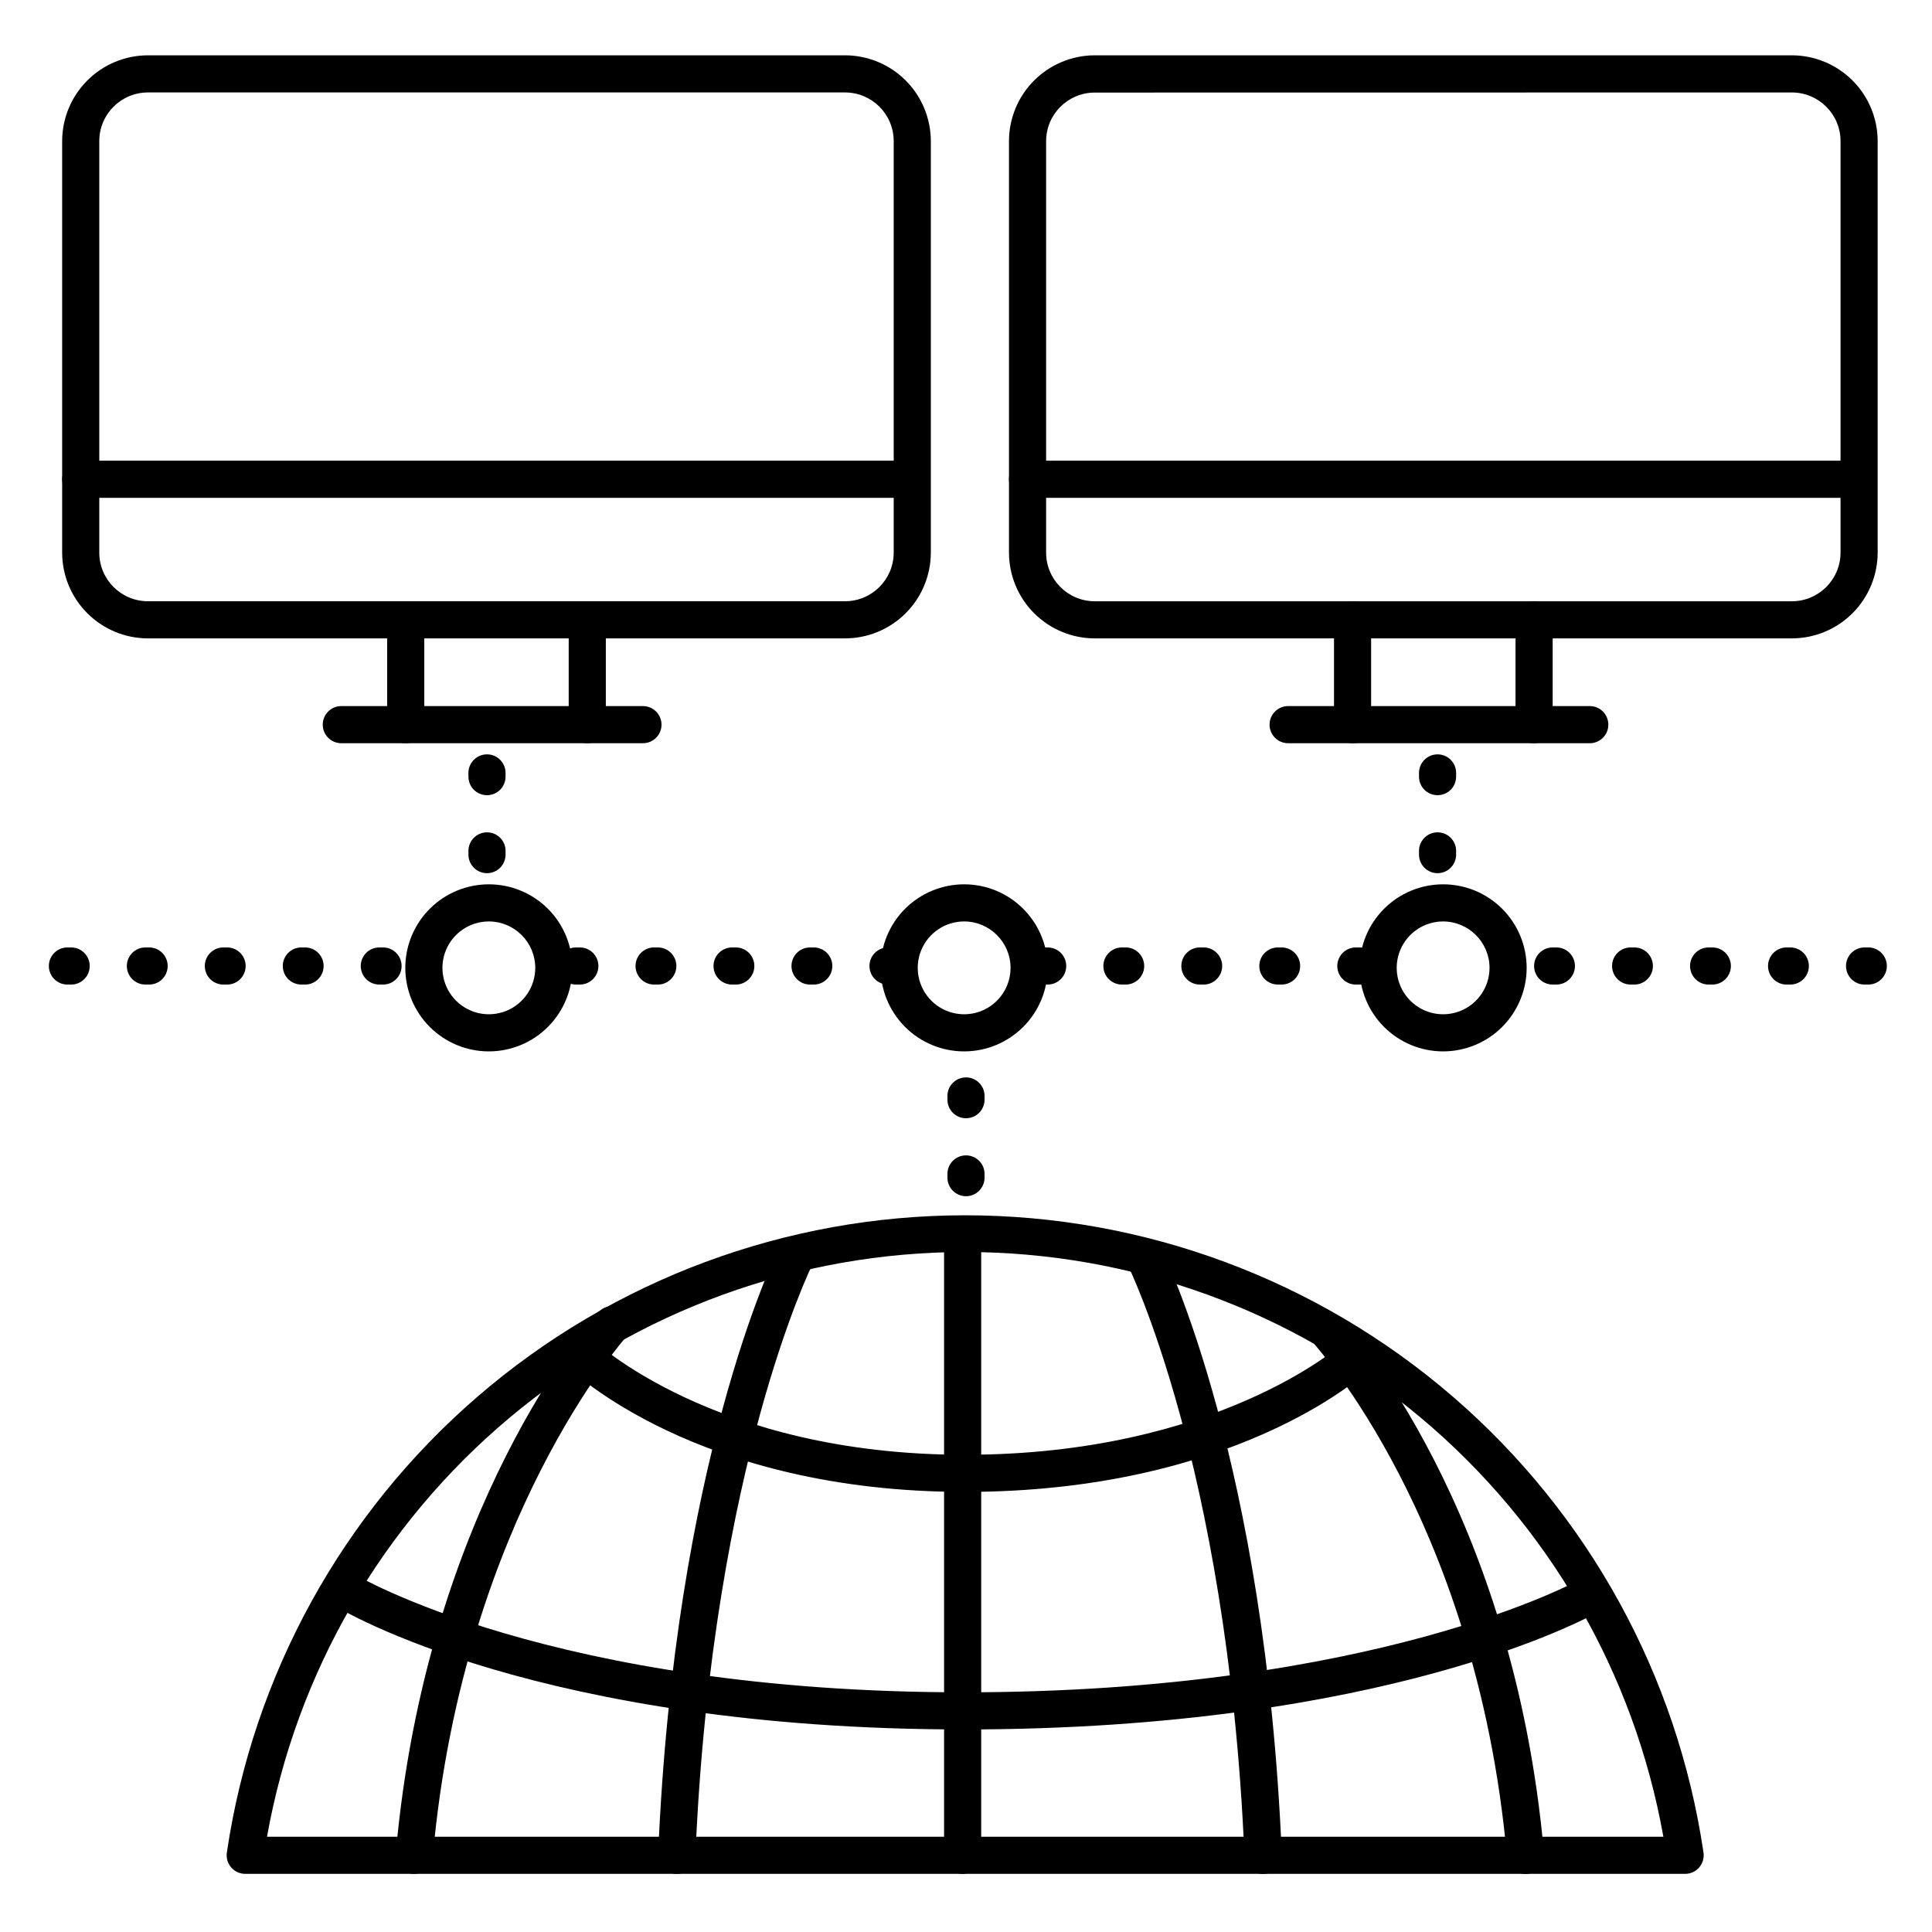 <?xml version="1.0" encoding="UTF-8"?>
<!-- The Best Svg Icon site in the world: iconSvg.co, Visit us! https://iconsvg.co -->
<svg fill="#000000" width="800px" height="800px" version="1.1" viewBox="144 144 512 512" xmlns="http://www.w3.org/2000/svg">
 <g>
  <path d="m367.95 313.18h-184.76c-6.023-0.012-11.797-2.41-16.055-6.668-4.262-4.262-6.656-10.039-6.664-16.062v-109.06c0.008-6.023 2.402-11.797 6.664-16.059 4.258-4.262 10.031-6.66 16.055-6.672h184.76c6.027 0.008 11.805 2.406 16.066 6.668 4.258 4.262 6.656 10.039 6.664 16.062v109.06c-0.008 6.027-2.406 11.805-6.664 16.066-4.262 4.258-10.039 6.656-16.066 6.664zm-184.76-144.68c-7.113 0.008-12.875 5.777-12.879 12.887v109.06c0.004 7.113 5.766 12.879 12.879 12.891h184.76c7.113-0.012 12.879-5.777 12.891-12.891v-109.06c-0.012-7.113-5.777-12.879-12.891-12.887z"/>
  <path d="m384.98 275.93h-219.59c-2.715 0-4.918-2.199-4.918-4.918s2.203-4.922 4.918-4.922h219.59c2.715 0 4.918 2.203 4.918 4.922s-2.203 4.918-4.918 4.918z"/>
  <path d="m314.39 340.96h-79.941c-2.715 0-4.918-2.203-4.918-4.918 0-2.719 2.203-4.922 4.918-4.922h79.941c2.719 0 4.918 2.203 4.918 4.922 0 2.715-2.199 4.918-4.918 4.918z"/>
  <path d="m299.63 340.96c-2.715 0-4.918-2.203-4.918-4.918v-27.777c0-2.719 2.203-4.922 4.918-4.922 2.719 0 4.922 2.203 4.922 4.922v27.777c0 1.305-0.52 2.555-1.441 3.477-0.922 0.926-2.176 1.441-3.481 1.441z"/>
  <path d="m251.52 340.96c-2.719 0-4.922-2.203-4.922-4.918v-27.777c0-2.719 2.203-4.922 4.922-4.922 2.715 0 4.918 2.203 4.918 4.922v27.777c0 1.305-0.516 2.555-1.441 3.477-0.922 0.926-2.172 1.441-3.477 1.441z"/>
  <path d="m618.87 313.18h-184.76c-6.023-0.012-11.797-2.41-16.059-6.668-4.258-4.262-6.652-10.039-6.66-16.062v-109.06c0.008-6.023 2.402-11.797 6.66-16.059 4.262-4.262 10.035-6.66 16.059-6.672h184.76c6.023 0.008 11.801 2.406 16.062 6.668 4.262 4.262 6.66 10.039 6.668 16.062v109.06c-0.008 6.027-2.406 11.805-6.668 16.066-4.262 4.258-10.039 6.656-16.062 6.664zm-184.76-144.65c-7.113 0.012-12.875 5.777-12.879 12.891v109.03c0.004 7.113 5.766 12.879 12.879 12.891h184.76c7.113-0.012 12.879-5.777 12.891-12.891v-109.06c-0.012-7.113-5.777-12.879-12.891-12.887z"/>
  <path d="m635.9 275.93h-219.59c-2.715 0-4.918-2.199-4.918-4.918s2.203-4.922 4.918-4.922h219.59c2.719 0 4.922 2.203 4.922 4.922s-2.203 4.918-4.922 4.918z"/>
  <path d="m565.31 340.96h-79.941c-2.719 0-4.922-2.203-4.922-4.918 0-2.719 2.203-4.922 4.922-4.922h79.941c2.715 0 4.918 2.203 4.918 4.922 0 2.715-2.203 4.918-4.918 4.918z"/>
  <path d="m550.55 340.96c-2.719 0-4.918-2.203-4.918-4.918v-27.777c0-2.719 2.199-4.922 4.918-4.922s4.922 2.203 4.922 4.922v27.777c0 1.305-0.52 2.555-1.441 3.477-0.926 0.926-2.176 1.441-3.481 1.441z"/>
  <path d="m502.44 340.96c-2.715 0-4.918-2.203-4.918-4.918v-27.777c0-2.719 2.203-4.922 4.918-4.922 2.719 0 4.922 2.203 4.922 4.922v27.777c0 1.305-0.52 2.555-1.441 3.477-0.922 0.926-2.176 1.441-3.481 1.441z"/>
  <path d="m399.51 422.63c-5.875 0-11.504-2.332-15.656-6.484-4.152-4.152-6.484-9.781-6.484-15.652 0-5.875 2.332-11.504 6.484-15.656 4.152-4.152 9.781-6.484 15.656-6.484 5.871 0 11.504 2.332 15.652 6.484 4.152 4.152 6.488 9.781 6.488 15.656-0.008 5.867-2.34 11.496-6.492 15.648s-9.781 6.484-15.648 6.488zm0-34.441v0.004c-4.977 0-9.461 2.996-11.363 7.594-1.906 4.594-0.852 9.887 2.664 13.402 3.519 3.519 8.809 4.57 13.406 2.668 4.594-1.906 7.59-6.391 7.59-11.363-0.008-6.789-5.508-12.289-12.297-12.301z"/>
  <path d="m273.55 422.63c-5.871 0-11.504-2.332-15.656-6.484-4.152-4.152-6.484-9.781-6.484-15.652 0-5.875 2.332-11.504 6.484-15.656 4.152-4.152 9.785-6.484 15.656-6.484 5.871 0 11.504 2.332 15.656 6.484 4.152 4.152 6.484 9.781 6.484 15.656-0.008 5.867-2.34 11.496-6.492 15.648-4.148 4.152-9.777 6.484-15.648 6.488zm0-34.441v0.004c-4.977 0-9.461 2.996-11.363 7.594-1.906 4.594-0.852 9.887 2.664 13.402 3.519 3.519 8.809 4.57 13.406 2.668 4.594-1.906 7.594-6.391 7.594-11.363-0.012-6.789-5.512-12.289-12.301-12.301z"/>
  <path d="m526.44 422.63c-5.871 0-11.5-2.332-15.652-6.484-4.152-4.152-6.484-9.781-6.484-15.652 0-5.875 2.332-11.504 6.484-15.656 4.152-4.152 9.781-6.484 15.652-6.484 5.875 0 11.504 2.332 15.656 6.484 4.152 4.152 6.484 9.781 6.484 15.656-0.004 5.867-2.34 11.496-6.488 15.648-4.152 4.152-9.781 6.484-15.652 6.488zm0-34.441v0.004c-4.973 0-9.457 2.996-11.363 7.594-1.902 4.594-0.852 9.887 2.668 13.402 3.516 3.519 8.809 4.57 13.402 2.668 4.598-1.906 7.594-6.391 7.594-11.363-0.012-6.789-5.512-12.289-12.301-12.301z"/>
  <path d="m590.59 640.59h-381.61c-1.426 0-2.785-0.621-3.715-1.703-0.934-1.078-1.352-2.512-1.148-3.926 6.93-46.941 30.508-89.828 66.426-120.83 35.918-31.008 81.789-48.066 129.24-48.066 47.453 0 93.32 17.059 129.24 48.066 35.918 31.004 59.492 73.891 66.422 120.83 0.207 1.414-0.211 2.848-1.145 3.926-0.93 1.082-2.289 1.703-3.715 1.703zm-375.83-9.84h370.05c-7.742-43.438-30.523-82.77-64.355-111.1-33.828-28.328-76.547-43.855-120.67-43.855s-86.84 15.527-120.67 43.855c-33.828 28.332-56.609 67.664-64.352 111.1z"/>
  <path d="m245.51 404.92h-0.984c-2.719 0-4.922-2.203-4.922-4.918 0-2.719 2.203-4.922 4.922-4.922h0.984c2.715 0 4.918 2.203 4.918 4.922 0 2.715-2.203 4.918-4.918 4.918zm-20.664 0h-0.984c-2.719 0-4.922-2.203-4.922-4.918 0-2.719 2.203-4.922 4.922-4.922h0.984c2.715 0 4.918 2.203 4.918 4.922 0 2.715-2.203 4.918-4.918 4.918zm-20.664 0h-0.984c-2.719 0-4.922-2.203-4.922-4.918 0-2.719 2.203-4.922 4.922-4.922h0.984c2.715 0 4.918 2.203 4.918 4.922 0 2.715-2.203 4.918-4.918 4.918zm-20.664 0h-0.984c-2.719 0-4.922-2.203-4.922-4.918 0-2.719 2.203-4.922 4.922-4.922h0.984c2.715 0 4.918 2.203 4.918 4.922 0 2.715-2.203 4.918-4.918 4.918zm-20.664 0h-0.984c-2.719 0-4.922-2.203-4.922-4.918 0-2.719 2.203-4.922 4.922-4.922h0.984c2.715 0 4.918 2.203 4.918 4.922 0 2.715-2.203 4.918-4.918 4.918z"/>
  <path d="m380.32 404.92h-0.984c-2.719 0-4.922-2.203-4.922-4.918 0-2.719 2.203-4.922 4.922-4.922h0.984c2.715 0 4.918 2.203 4.918 4.922 0 2.715-2.203 4.918-4.918 4.918zm-20.664 0h-0.984c-2.719 0-4.922-2.203-4.922-4.918 0-2.719 2.203-4.922 4.922-4.922h0.984c2.715 0 4.918 2.203 4.918 4.922 0 2.715-2.203 4.918-4.918 4.918zm-20.664 0h-0.984c-2.719 0-4.922-2.203-4.922-4.918 0-2.719 2.203-4.922 4.922-4.922h0.984c2.715 0 4.918 2.203 4.918 4.922 0 2.715-2.203 4.918-4.918 4.918zm-20.664 0h-0.984c-2.719 0-4.922-2.203-4.922-4.918 0-2.719 2.203-4.922 4.922-4.922h0.984c2.715 0 4.918 2.203 4.918 4.922 0 2.715-2.203 4.918-4.918 4.918zm-20.664 0h-0.984c-2.719 0-4.922-2.203-4.922-4.918 0-2.719 2.203-4.922 4.922-4.922h0.984c2.715 0 4.918 2.203 4.918 4.922 0 2.715-2.203 4.918-4.918 4.918z"/>
  <path d="m504.3 404.92h-0.984c-2.719 0-4.922-2.203-4.922-4.918 0-2.719 2.203-4.922 4.922-4.922h0.984c2.715 0 4.918 2.203 4.918 4.922 0 2.715-2.203 4.918-4.918 4.918zm-20.664 0h-0.984c-2.719 0-4.922-2.203-4.922-4.918 0-2.719 2.203-4.922 4.922-4.922h0.984c2.715 0 4.918 2.203 4.918 4.922 0 2.715-2.203 4.918-4.918 4.918zm-20.664 0h-0.984c-2.719 0-4.922-2.203-4.922-4.918 0-2.719 2.203-4.922 4.922-4.922h0.984c2.715 0 4.918 2.203 4.918 4.922 0 2.715-2.203 4.918-4.918 4.918zm-20.664 0h-0.984c-2.719 0-4.922-2.203-4.922-4.918 0-2.719 2.203-4.922 4.922-4.922h0.984c2.715 0 4.918 2.203 4.918 4.922 0 2.715-2.203 4.918-4.918 4.918zm-20.664 0h-0.984c-2.719 0-4.922-2.203-4.922-4.918 0-2.719 2.203-4.922 4.922-4.922h0.984c2.715 0 4.918 2.203 4.918 4.922 0 2.715-2.203 4.918-4.918 4.918z"/>
  <path d="m639.11 404.92h-0.984 0.004c-2.719 0-4.922-2.203-4.922-4.918 0-2.719 2.203-4.922 4.922-4.922h0.984-0.004c2.719 0 4.922 2.203 4.922 4.922 0 2.715-2.203 4.918-4.922 4.918zm-20.664 0h-0.984 0.004c-2.719 0-4.922-2.203-4.922-4.918 0-2.719 2.203-4.922 4.922-4.922h0.984-0.004c2.719 0 4.922 2.203 4.922 4.922 0 2.715-2.203 4.918-4.922 4.918zm-20.664 0h-0.984 0.004c-2.719 0-4.922-2.203-4.922-4.918 0-2.719 2.203-4.922 4.922-4.922h0.984-0.004c2.719 0 4.922 2.203 4.922 4.922 0 2.715-2.203 4.918-4.922 4.918zm-20.664 0h-0.984 0.004c-2.719 0-4.922-2.203-4.922-4.918 0-2.719 2.203-4.922 4.922-4.922h0.984-0.004c2.719 0 4.922 2.203 4.922 4.922 0 2.715-2.203 4.918-4.922 4.918zm-20.664 0h-0.984 0.004c-2.719 0-4.922-2.203-4.922-4.918 0-2.719 2.203-4.922 4.922-4.922h0.984-0.004c2.719 0 4.922 2.203 4.922 4.922 0 2.715-2.203 4.918-4.922 4.918z"/>
  <path d="m273.06 375.4c-2.719 0-4.922-2.203-4.922-4.922v-0.984 0.004c0-2.719 2.203-4.922 4.922-4.922s4.918 2.203 4.918 4.922v0.984-0.004c0 1.309-0.516 2.559-1.438 3.481-0.926 0.922-2.176 1.441-3.481 1.441zm0-20.664c-2.719 0-4.922-2.203-4.922-4.922v-0.984 0.004c0-2.719 2.203-4.922 4.922-4.922s4.918 2.203 4.918 4.922v0.984-0.004c0 1.309-0.516 2.559-1.438 3.481-0.926 0.922-2.176 1.441-3.481 1.441z"/>
  <path d="m524.97 375.4c-2.719 0-4.922-2.203-4.922-4.922v-0.984 0.004c0-2.719 2.203-4.922 4.922-4.922 2.715 0 4.918 2.203 4.918 4.922v0.984-0.004c0 1.309-0.52 2.559-1.441 3.481-0.922 0.922-2.172 1.441-3.477 1.441zm0-20.664c-2.719 0-4.922-2.203-4.922-4.922v-0.984 0.004c0-2.719 2.203-4.922 4.922-4.922 2.715 0 4.918 2.203 4.918 4.922v0.984-0.004c0 1.309-0.52 2.559-1.441 3.481-0.922 0.922-2.172 1.441-3.477 1.441z"/>
  <path d="m400 461.01c-2.719 0-4.922-2.203-4.922-4.922v-0.984c0-2.715 2.203-4.918 4.922-4.918 2.715 0 4.918 2.203 4.918 4.918v0.984c0 1.305-0.52 2.559-1.441 3.481-0.922 0.922-2.172 1.441-3.477 1.441zm0-20.664c-2.719 0-4.922-2.203-4.922-4.922v-0.984c0-2.715 2.203-4.918 4.922-4.918 2.715 0 4.918 2.203 4.918 4.918v0.984c0 1.305-0.52 2.559-1.441 3.481-0.922 0.922-2.172 1.441-3.477 1.441z"/>
  <path d="m399.11 640.59c-2.719 0-4.922-2.203-4.922-4.918v-164.61c0-2.719 2.203-4.922 4.922-4.922s4.918 2.203 4.918 4.922v164.61c0 1.305-0.516 2.555-1.438 3.477-0.926 0.926-2.176 1.441-3.481 1.441z"/>
  <path d="m478.72 640.62c-2.637 0-4.809-2.078-4.922-4.715-2.215-53.137-10.5-92.93-17.074-116.93-7.113-25.996-13.777-39.598-13.855-39.734l0.004 0.004c-1.207-2.449-0.207-5.41 2.238-6.621 2.445-1.207 5.41-0.207 6.617 2.242 1.121 2.262 27.621 56.582 31.961 160.63v-0.004c0.113 2.715-2 5.008-4.715 5.117z"/>
  <path d="m548.28 640.62c-2.555 0.008-4.695-1.941-4.918-4.488-4.055-45.941-17.711-80.473-28.535-101.35-11.691-22.633-22.562-34.598-22.633-34.715-1.812-2-1.672-5.09 0.309-6.918 1.984-1.832 5.074-1.719 6.922 0.246 1.859 1.969 45.688 50.391 53.758 141.88 0.238 2.703-1.762 5.094-4.469 5.332z"/>
  <path d="m323.34 640.59h-0.207c-2.715-0.109-4.824-2.402-4.715-5.117 4.34-104.04 30.828-158.35 31.949-160.61l0.004 0.004c1.207-2.449 4.172-3.449 6.617-2.242 2.445 1.211 3.445 4.172 2.238 6.621-0.117 0.227-6.769 13.824-13.863 39.734-6.562 23.988-14.859 63.754-17.074 116.9-0.113 2.648-2.301 4.731-4.949 4.711z"/>
  <path d="m253.79 640.59c-0.148 0.012-0.297 0.012-0.441 0-2.703-0.238-4.703-2.621-4.469-5.32 8.07-91.711 51.848-141.46 53.707-143.53 1.82-1.996 4.906-2.152 6.918-0.352s2.195 4.887 0.414 6.914c-0.156 0.188-11.02 12.477-22.691 35.473-10.824 21.246-24.492 56.246-28.535 102.34-0.23 2.535-2.356 4.477-4.902 4.477z"/>
  <path d="m399.45 602.32c-112.18 0-164.69-31.488-166.88-32.867-2.316-1.422-3.039-4.453-1.613-6.769 1.422-2.316 4.453-3.039 6.769-1.613 0.512 0.316 52.613 31.41 161.72 31.41 109.11 0 162.62-29.52 163.15-29.836h-0.004c2.363-1.344 5.367-0.52 6.711 1.84 1.348 2.363 0.523 5.367-1.84 6.711-2.234 1.27-55.891 31.125-168.02 31.125z"/>
  <path d="m399.68 539.37c-70.984 0-104.3-32.188-105.72-33.555-1.758-1.93-1.699-4.898 0.133-6.762 1.828-1.859 4.797-1.969 6.758-0.242 0.316 0.305 32.148 30.719 98.805 30.719 66.652 0 99.461-28.898 99.777-29.164 2.004-1.836 5.117-1.695 6.949 0.309 1.836 2.008 1.695 5.117-0.309 6.953-1.418 1.27-35.504 31.742-106.39 31.742z"/>
 </g>
</svg>